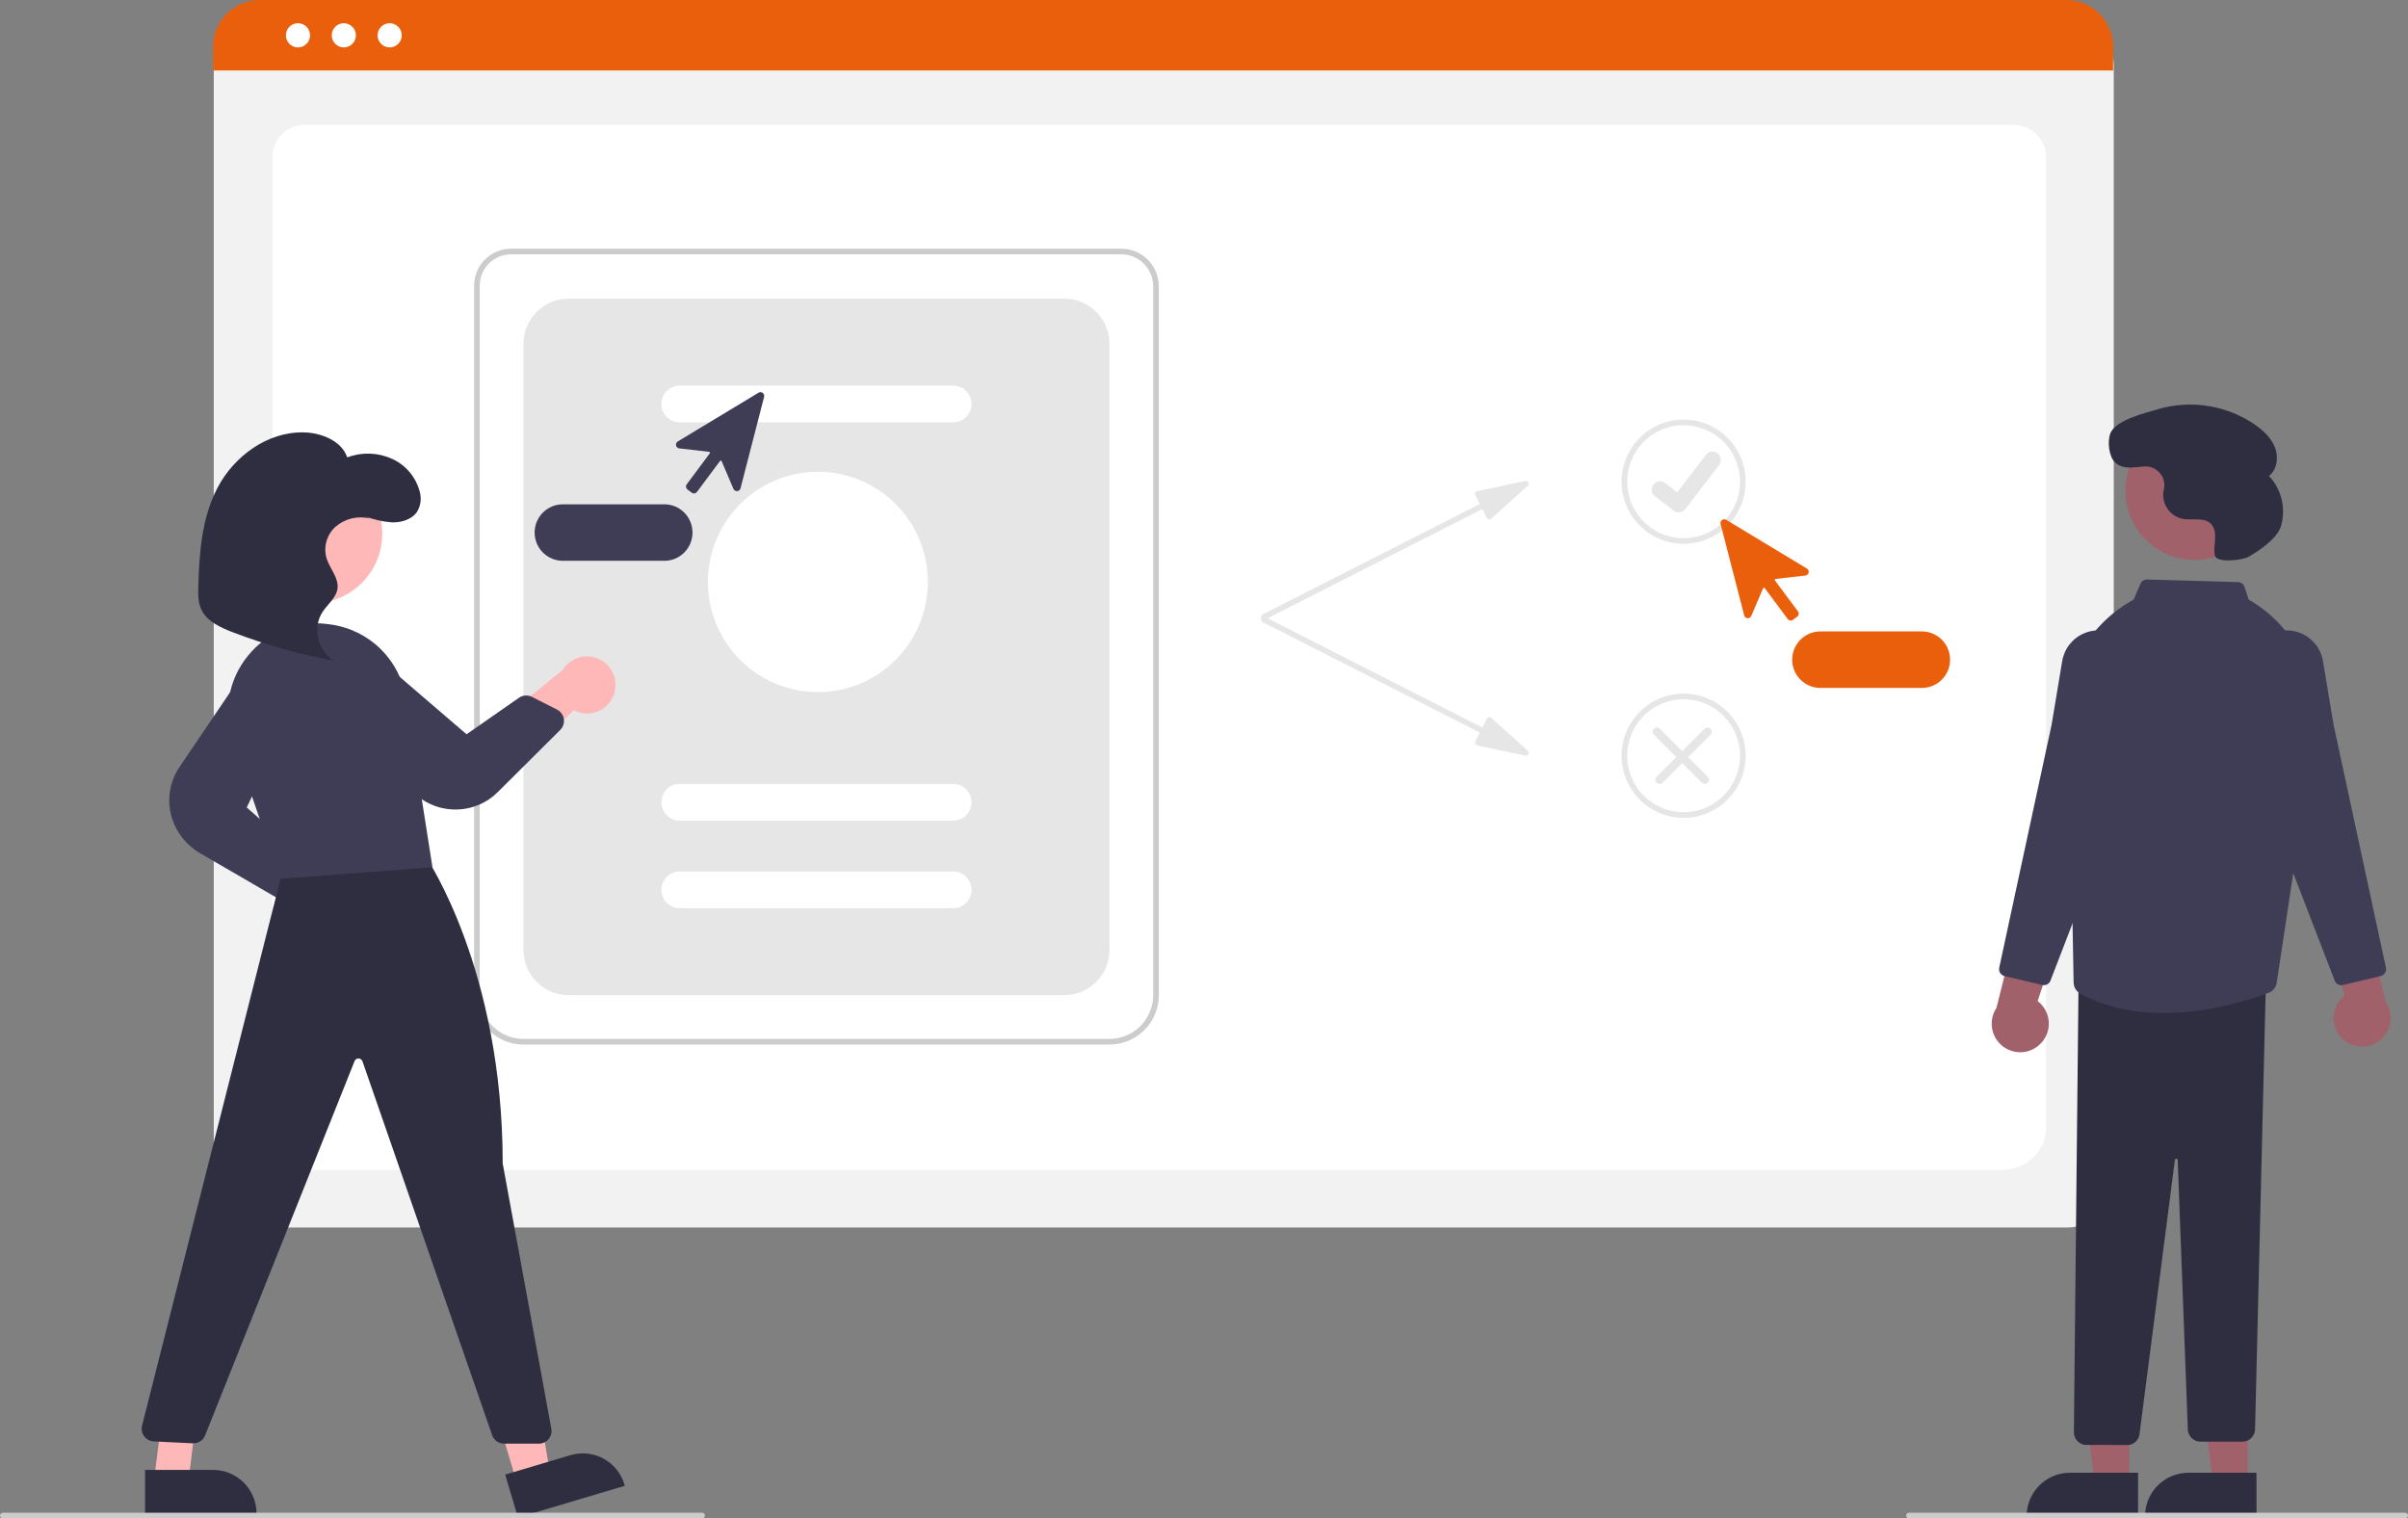 <svg width="314" height="198" viewBox="0 0 314 198" fill="none" xmlns="http://www.w3.org/2000/svg">
<rect x="0" y="0" width="314" height="198" fill="#808080" stroke="none"/>
<g clip-path="url(#clip0_11_265)">
<path d="M269.565 160.068H33.941C32.333 160.066 30.791 159.425 29.653 158.286C28.516 157.146 27.876 155.601 27.874 153.99V8.433C27.875 7.253 28.344 6.121 29.177 5.286C30.011 4.451 31.14 3.982 32.319 3.98H271.111C272.309 3.982 273.459 4.459 274.306 5.309C275.154 6.158 275.631 7.309 275.632 8.51V153.99C275.63 155.601 274.991 157.146 273.853 158.286C272.716 159.425 271.174 160.066 269.565 160.068Z" fill="#F2F2F2"/>
<path d="M260.97 152.565H41.374C38.155 152.565 35.536 150.109 35.536 147.089V20.336C35.536 18.096 37.477 16.274 39.862 16.274H262.41C264.835 16.274 266.808 18.127 266.808 20.403V147.089C266.808 150.109 264.189 152.565 260.97 152.565Z" fill="white"/>
<path d="M275.548 9.191H27.789V6.096C27.791 4.479 28.434 2.93 29.575 1.787C30.717 0.644 32.264 0.001 33.878 0H269.459C271.073 0.001 272.62 0.644 273.761 1.787C274.903 2.93 275.545 4.479 275.548 6.096V9.191Z" fill="#EA5F0B"/>
<path d="M38.855 6.182C39.724 6.182 40.429 5.476 40.429 4.604C40.429 3.733 39.724 3.027 38.855 3.027C37.985 3.027 37.28 3.733 37.28 4.604C37.28 5.476 37.985 6.182 38.855 6.182Z" fill="white"/>
<path d="M44.833 6.182C45.702 6.182 46.408 5.476 46.408 4.604C46.408 3.733 45.702 3.027 44.833 3.027C43.963 3.027 43.258 3.733 43.258 4.604C43.258 5.476 43.963 6.182 44.833 6.182Z" fill="white"/>
<path d="M50.811 6.182C51.681 6.182 52.386 5.476 52.386 4.604C52.386 3.733 51.681 3.027 50.811 3.027C49.941 3.027 49.236 3.733 49.236 4.604C49.236 5.476 49.941 6.182 50.811 6.182Z" fill="white"/>
<path d="M144.676 136.211H68.258C66.552 136.209 64.916 135.529 63.71 134.321C62.504 133.112 61.825 131.474 61.823 129.765V37.251C61.825 35.973 62.332 34.748 63.234 33.844C64.136 32.94 65.36 32.431 66.635 32.43H146.221C147.518 32.431 148.76 32.948 149.677 33.866C150.594 34.785 151.109 36.03 151.111 37.328V129.765C151.109 131.474 150.43 133.112 149.224 134.321C148.018 135.529 146.382 136.209 144.676 136.211ZM66.635 33.167C65.555 33.168 64.518 33.599 63.754 34.364C62.99 35.13 62.56 36.168 62.559 37.251V129.765C62.56 131.279 63.161 132.73 64.23 133.8C65.298 134.871 66.747 135.473 68.258 135.474H144.676C146.187 135.473 147.636 134.871 148.704 133.8C149.772 132.73 150.373 131.279 150.375 129.765V37.328C150.374 36.225 149.936 35.167 149.157 34.387C148.379 33.607 147.323 33.168 146.221 33.167H66.635Z" fill="#CCCCCC"/>
<path d="M74.141 129.765H138.793C140.354 129.765 141.85 129.144 142.953 128.039C144.056 126.933 144.676 125.434 144.676 123.871V44.842C144.676 43.278 144.056 41.779 142.953 40.674C141.85 39.569 140.354 38.948 138.793 38.948H74.141C72.58 38.948 71.084 39.569 69.981 40.674C68.878 41.779 68.258 43.278 68.258 44.842V123.871C68.258 125.434 68.878 126.933 69.981 128.039C71.084 129.144 72.58 129.765 74.141 129.765Z" fill="#E6E6E6"/>
<path d="M124.3 55.072H88.634C88.001 55.072 87.393 54.82 86.945 54.371C86.496 53.922 86.245 53.313 86.245 52.678C86.245 52.043 86.496 51.434 86.945 50.985C87.393 50.536 88.001 50.284 88.634 50.284H124.3C124.933 50.284 125.541 50.536 125.989 50.985C126.438 51.434 126.689 52.043 126.689 52.678C126.689 53.313 126.438 53.922 125.989 54.371C125.541 54.82 124.933 55.072 124.3 55.072Z" fill="white"/>
<path d="M124.3 107.01H88.634C88.001 107.01 87.393 106.758 86.945 106.309C86.496 105.86 86.245 105.251 86.245 104.616C86.245 103.981 86.496 103.372 86.945 102.923C87.393 102.474 88.001 102.222 88.634 102.222H124.3C124.933 102.222 125.541 102.474 125.989 102.923C126.438 103.372 126.689 103.981 126.689 104.616C126.689 105.251 126.438 105.86 125.989 106.309C125.541 106.758 124.933 107.01 124.3 107.01Z" fill="white"/>
<path d="M124.3 118.429H88.634C88.001 118.429 87.393 118.177 86.945 117.728C86.496 117.279 86.245 116.67 86.245 116.035C86.245 115.4 86.496 114.791 86.945 114.342C87.393 113.893 88.001 113.641 88.634 113.641H124.3C124.933 113.641 125.541 113.893 125.989 114.342C126.438 114.791 126.689 115.4 126.689 116.035C126.689 116.67 126.438 117.279 125.989 117.728C125.541 118.177 124.933 118.429 124.3 118.429Z" fill="white"/>
<path d="M106.651 90.25C114.57 90.25 120.99 83.818 120.99 75.884C120.99 67.95 114.57 61.518 106.651 61.518C98.731 61.518 92.311 67.95 92.311 75.884C92.311 83.818 98.731 90.25 106.651 90.25Z" fill="white"/>
<path d="M198.896 62.72L192.632 64.044C192.577 64.055 192.525 64.08 192.481 64.115C192.437 64.15 192.401 64.194 192.376 64.245C192.352 64.296 192.34 64.352 192.34 64.409C192.341 64.465 192.355 64.521 192.38 64.571L192.964 65.723L164.636 80.128C164.593 80.15 164.555 80.18 164.523 80.217C164.492 80.254 164.468 80.296 164.453 80.342C164.438 80.388 164.432 80.437 164.436 80.485C164.44 80.533 164.453 80.58 164.475 80.624C164.496 80.667 164.527 80.705 164.563 80.737C164.6 80.768 164.642 80.792 164.688 80.807C164.734 80.822 164.783 80.828 164.831 80.824C164.879 80.82 164.926 80.807 164.969 80.785L193.297 66.38L193.88 67.532C193.906 67.582 193.943 67.626 193.988 67.66C194.033 67.694 194.085 67.717 194.141 67.727C194.196 67.738 194.253 67.735 194.307 67.72C194.362 67.705 194.412 67.677 194.454 67.639L199.218 63.355C199.278 63.301 199.319 63.228 199.334 63.148C199.348 63.069 199.337 62.986 199.3 62.914C199.263 62.842 199.204 62.783 199.131 62.748C199.058 62.713 198.975 62.703 198.896 62.72Z" fill="#E6E6E6"/>
<path d="M198.896 98.527L192.632 97.203C192.577 97.191 192.525 97.167 192.481 97.132C192.437 97.097 192.401 97.053 192.376 97.002C192.352 96.951 192.34 96.895 192.34 96.838C192.341 96.782 192.355 96.726 192.38 96.676L192.964 95.524L164.636 81.119C164.593 81.097 164.555 81.067 164.523 81.03C164.492 80.993 164.468 80.951 164.453 80.905C164.438 80.859 164.432 80.81 164.436 80.762C164.44 80.714 164.453 80.667 164.475 80.624C164.496 80.58 164.527 80.542 164.563 80.51C164.6 80.479 164.642 80.455 164.688 80.44C164.734 80.425 164.783 80.419 164.831 80.423C164.879 80.427 164.926 80.44 164.969 80.462L193.297 94.867L193.88 93.715C193.906 93.665 193.943 93.621 193.988 93.587C194.033 93.553 194.085 93.53 194.141 93.52C194.196 93.509 194.253 93.512 194.307 93.527C194.362 93.542 194.412 93.57 194.454 93.608L199.218 97.892C199.278 97.946 199.319 98.019 199.334 98.099C199.348 98.178 199.337 98.261 199.3 98.333C199.263 98.405 199.204 98.463 199.131 98.499C199.058 98.534 198.975 98.543 198.896 98.527Z" fill="#E6E6E6"/>
<path d="M219.543 70.918C217.944 70.918 216.38 70.442 215.049 69.552C213.719 68.662 212.682 67.396 212.07 65.915C211.458 64.434 211.298 62.805 211.61 61.233C211.922 59.661 212.692 58.217 213.824 57.084C214.955 55.95 216.396 55.178 217.965 54.866C219.535 54.553 221.161 54.714 222.639 55.327C224.117 55.94 225.38 56.979 226.269 58.312C227.158 59.644 227.632 61.211 227.632 62.814C227.63 64.962 226.777 67.022 225.261 68.541C223.744 70.061 221.688 70.915 219.543 70.918ZM219.543 55.447C218.089 55.447 216.667 55.879 215.458 56.688C214.249 57.498 213.306 58.648 212.75 59.995C212.193 61.341 212.047 62.822 212.331 64.251C212.615 65.68 213.315 66.993 214.344 68.023C215.372 69.053 216.682 69.755 218.109 70.039C219.535 70.324 221.014 70.178 222.358 69.62C223.701 69.063 224.85 68.118 225.658 66.907C226.466 65.695 226.897 64.271 226.897 62.814C226.895 60.861 226.119 58.988 224.741 57.607C223.362 56.226 221.493 55.449 219.543 55.447Z" fill="#E6E6E6"/>
<path d="M219.543 106.648C217.944 106.648 216.38 106.173 215.049 105.282C213.719 104.392 212.682 103.126 212.07 101.645C211.458 100.165 211.298 98.535 211.61 96.963C211.922 95.391 212.692 93.947 213.824 92.814C214.955 91.681 216.396 90.909 217.965 90.596C219.535 90.284 221.161 90.444 222.639 91.057C224.117 91.671 225.38 92.709 226.269 94.042C227.158 95.375 227.632 96.942 227.632 98.544C227.63 100.693 226.777 102.753 225.261 104.272C223.744 105.791 221.688 106.646 219.543 106.648ZM219.543 91.177C218.089 91.177 216.667 91.609 215.458 92.419C214.249 93.228 213.306 94.379 212.75 95.725C212.193 97.071 212.047 98.552 212.331 99.981C212.615 101.411 213.315 102.723 214.344 103.754C215.372 104.784 216.682 105.486 218.109 105.77C219.535 106.054 221.014 105.908 222.358 105.351C223.701 104.793 224.85 103.849 225.658 102.637C226.466 101.426 226.897 100.001 226.897 98.544C226.895 96.591 226.119 94.719 224.741 93.337C223.362 91.956 221.493 91.179 219.543 91.177Z" fill="#E6E6E6"/>
<path d="M218.902 66.807C218.669 66.808 218.441 66.732 218.254 66.591L218.243 66.583L215.801 64.712C215.688 64.625 215.593 64.516 215.522 64.393C215.451 64.269 215.404 64.133 215.386 63.991C215.367 63.85 215.376 63.706 215.413 63.568C215.45 63.43 215.514 63.301 215.6 63.188C215.687 63.074 215.795 62.979 215.918 62.908C216.042 62.837 216.178 62.79 216.319 62.771C216.46 62.753 216.604 62.762 216.742 62.799C216.879 62.836 217.008 62.9 217.121 62.986L218.703 64.201L222.44 59.317C222.526 59.204 222.634 59.109 222.758 59.038C222.881 58.966 223.017 58.92 223.158 58.901C223.299 58.882 223.443 58.892 223.58 58.929C223.718 58.965 223.847 59.029 223.96 59.116L223.96 59.116L223.937 59.148L223.961 59.116C224.189 59.292 224.338 59.551 224.376 59.836C224.413 60.122 224.336 60.411 224.162 60.64L219.766 66.382C219.665 66.514 219.534 66.621 219.384 66.695C219.235 66.768 219.07 66.806 218.903 66.806L218.902 66.807Z" fill="#E6E6E6"/>
<path d="M216.034 102.061C215.982 102.009 215.942 101.948 215.914 101.881C215.886 101.814 215.872 101.742 215.872 101.67C215.872 101.597 215.886 101.525 215.914 101.458C215.942 101.391 215.982 101.33 216.034 101.279L222.273 95.028C222.377 94.924 222.517 94.866 222.663 94.866C222.81 94.866 222.95 94.925 223.053 95.028C223.157 95.132 223.215 95.272 223.215 95.419C223.215 95.565 223.157 95.706 223.053 95.809L216.814 102.061C216.762 102.112 216.702 102.153 216.635 102.18C216.568 102.208 216.496 102.222 216.424 102.222C216.351 102.222 216.279 102.208 216.213 102.18C216.146 102.153 216.085 102.112 216.034 102.061Z" fill="#E6E6E6"/>
<path d="M222.686 102.061C222.737 102.009 222.778 101.948 222.805 101.881C222.833 101.814 222.847 101.742 222.847 101.67C222.847 101.597 222.833 101.525 222.805 101.458C222.778 101.391 222.737 101.33 222.686 101.279L216.446 95.028C216.342 94.924 216.202 94.866 216.056 94.866C215.91 94.866 215.77 94.925 215.666 95.028C215.563 95.132 215.505 95.272 215.505 95.419C215.505 95.565 215.563 95.706 215.666 95.809L221.906 102.061C221.957 102.112 222.018 102.153 222.085 102.18C222.152 102.208 222.223 102.222 222.296 102.222C222.368 102.222 222.44 102.208 222.507 102.18C222.574 102.153 222.634 102.112 222.686 102.061Z" fill="#E6E6E6"/>
<path d="M233.511 80.92C233.487 80.92 233.463 80.918 233.439 80.915C233.376 80.905 233.315 80.884 233.26 80.851C233.204 80.818 233.156 80.774 233.118 80.723L230.112 76.685C230.1 76.668 230.083 76.654 230.063 76.646C230.044 76.637 230.022 76.634 230.001 76.637C229.98 76.639 229.96 76.647 229.943 76.66C229.926 76.673 229.912 76.69 229.904 76.709L228.363 80.322C228.323 80.416 228.254 80.495 228.167 80.548C228.08 80.601 227.978 80.625 227.876 80.618C227.775 80.61 227.678 80.57 227.599 80.505C227.521 80.439 227.465 80.351 227.44 80.252L224.364 68.326C224.34 68.232 224.344 68.133 224.377 68.041C224.409 67.949 224.468 67.869 224.546 67.811C224.623 67.753 224.717 67.719 224.814 67.715C224.911 67.71 225.007 67.734 225.09 67.784L235.621 74.14C235.708 74.193 235.777 74.272 235.817 74.366C235.858 74.46 235.868 74.564 235.846 74.664C235.824 74.763 235.772 74.854 235.696 74.923C235.621 74.991 235.526 75.034 235.424 75.046L231.53 75.495C231.509 75.497 231.489 75.505 231.472 75.518C231.454 75.531 231.441 75.548 231.433 75.567C231.424 75.587 231.421 75.608 231.423 75.63C231.426 75.651 231.434 75.671 231.447 75.688L234.452 79.726C234.53 79.83 234.563 79.961 234.544 80.089C234.525 80.218 234.456 80.334 234.353 80.411L233.802 80.822C233.718 80.885 233.616 80.92 233.511 80.92Z" fill="#EA5F0B"/>
<path d="M250.613 89.704H237.376C236.401 89.704 235.466 89.316 234.776 88.625C234.087 87.934 233.699 86.997 233.699 86.02C233.699 85.043 234.087 84.106 234.776 83.415C235.466 82.725 236.401 82.337 237.376 82.337H250.613C251.588 82.337 252.523 82.725 253.212 83.415C253.902 84.106 254.289 85.043 254.289 86.02C254.289 86.997 253.902 87.934 253.212 88.625C252.523 89.316 251.588 89.704 250.613 89.704Z" fill="#EA5F0B"/>
<path d="M90.201 64.246L89.65 63.835C89.546 63.758 89.478 63.642 89.459 63.513C89.44 63.385 89.473 63.254 89.55 63.15L92.556 59.112C92.569 59.095 92.577 59.075 92.579 59.054C92.582 59.032 92.579 59.011 92.57 58.991C92.562 58.972 92.548 58.955 92.531 58.942C92.514 58.929 92.494 58.921 92.473 58.919L88.579 58.47C88.477 58.459 88.382 58.415 88.306 58.347C88.231 58.278 88.178 58.188 88.157 58.088C88.135 57.988 88.145 57.884 88.186 57.79C88.226 57.696 88.295 57.617 88.382 57.564L98.913 51.208C98.996 51.158 99.092 51.134 99.189 51.139C99.286 51.144 99.379 51.177 99.457 51.235C99.535 51.293 99.594 51.373 99.626 51.465C99.658 51.557 99.662 51.656 99.638 51.75L96.563 63.676C96.537 63.775 96.481 63.863 96.403 63.929C96.325 63.995 96.228 64.034 96.126 64.042C96.025 64.049 95.923 64.025 95.836 63.972C95.749 63.919 95.68 63.84 95.64 63.746L94.099 60.133C94.09 60.114 94.077 60.097 94.06 60.084C94.043 60.071 94.023 60.063 94.002 60.061C93.981 60.058 93.959 60.061 93.94 60.07C93.92 60.078 93.903 60.092 93.89 60.109L90.885 64.147C90.846 64.198 90.798 64.242 90.743 64.275C90.688 64.308 90.627 64.329 90.563 64.339C90.54 64.342 90.516 64.344 90.492 64.344C90.387 64.344 90.285 64.31 90.201 64.246Z" fill="#3F3D56"/>
<path d="M69.713 69.444C69.714 68.468 70.102 67.531 70.791 66.841C71.481 66.15 72.415 65.762 73.39 65.761H86.627C87.602 65.761 88.537 66.149 89.227 66.84C89.916 67.53 90.303 68.467 90.303 69.444C90.303 70.421 89.916 71.358 89.227 72.049C88.537 72.74 87.602 73.128 86.627 73.128H73.39C72.415 73.127 71.481 72.738 70.791 72.048C70.102 71.357 69.714 70.421 69.713 69.444Z" fill="#3F3D56"/>
<path d="M265.963 136.216C266.361 135.85 266.675 135.401 266.881 134.901C267.088 134.4 267.182 133.86 267.158 133.32C267.133 132.779 266.991 132.249 266.741 131.77C266.49 131.29 266.138 130.871 265.708 130.542L269.819 118.04L263.229 119.83L260.336 131.428C259.833 132.187 259.625 133.106 259.752 134.008C259.879 134.911 260.333 135.736 261.026 136.326C261.72 136.916 262.606 137.231 263.515 137.211C264.425 137.19 265.296 136.837 265.963 136.216Z" fill="#A0616A"/>
<path d="M305.489 135.479C305.091 135.113 304.778 134.664 304.571 134.164C304.365 133.664 304.27 133.124 304.295 132.583C304.319 132.042 304.461 131.513 304.712 131.033C304.962 130.553 305.315 130.134 305.744 129.805L301.634 117.303L308.223 119.093L311.117 130.691C311.62 131.451 311.827 132.369 311.7 133.272C311.573 134.174 311.12 134.999 310.426 135.589C309.732 136.179 308.847 136.494 307.937 136.474C307.027 136.454 306.156 136.1 305.489 135.479Z" fill="#A0616A"/>
<path d="M286.175 73.026C291.162 73.026 295.206 68.975 295.206 63.979C295.206 58.982 291.162 54.932 286.175 54.932C281.187 54.932 277.144 58.982 277.144 63.979C277.144 68.975 281.187 73.026 286.175 73.026Z" fill="#A0616A"/>
<path d="M277.65 193.518H273.143L270.998 176.1H277.651L277.65 193.518Z" fill="#A0616A"/>
<path d="M278.8 197.896L264.265 197.895V197.711C264.265 196.967 264.412 196.23 264.696 195.542C264.98 194.855 265.397 194.23 265.922 193.704C266.448 193.177 267.071 192.76 267.758 192.475C268.444 192.19 269.18 192.044 269.923 192.044H269.923L278.8 192.044L278.8 197.896Z" fill="#2F2E41"/>
<path d="M293.093 193.518H288.585L286.441 176.1H293.094L293.093 193.518Z" fill="#A0616A"/>
<path d="M294.243 197.896L279.708 197.895V197.711C279.708 196.967 279.854 196.23 280.139 195.542C280.423 194.855 280.84 194.23 281.365 193.704C281.89 193.177 282.514 192.76 283.2 192.475C283.887 192.19 284.622 192.044 285.365 192.044H285.366L294.243 192.044L294.243 197.896Z" fill="#2F2E41"/>
<path d="M277.577 188.427L272.282 188.412C272.055 188.441 271.824 188.422 271.605 188.356C271.386 188.29 271.183 188.179 271.01 188.029C270.833 187.878 270.69 187.691 270.59 187.48C270.49 187.269 270.435 187.039 270.43 186.806L271.04 128.099L295.474 127.855L294.057 186.373C294.049 186.807 293.871 187.22 293.561 187.522C293.252 187.825 292.836 187.994 292.403 187.991H286.943C286.514 187.992 286.102 187.827 285.794 187.529C285.485 187.231 285.304 186.825 285.289 186.396L283.968 151.273C283.968 151.25 283.964 151.226 283.955 151.204C283.946 151.182 283.932 151.162 283.916 151.146C283.899 151.129 283.878 151.116 283.856 151.108C283.834 151.099 283.811 151.095 283.787 151.096C283.74 151.095 283.694 151.112 283.659 151.144C283.624 151.176 283.603 151.221 283.601 151.268L279.003 186.908C278.975 187.286 278.818 187.643 278.558 187.92C278.298 188.196 277.952 188.375 277.577 188.427Z" fill="#2F2E41"/>
<path d="M282.136 132.099C278.525 132.099 274.71 131.453 271.266 129.563C271.008 129.422 270.792 129.216 270.64 128.964C270.487 128.713 270.404 128.426 270.397 128.132L269.916 101.338L269.238 95.605C268.832 92.195 269.438 88.74 270.981 85.673C272.525 82.606 274.936 80.063 277.915 78.362L278.228 78.184L279.11 76.122C279.181 75.952 279.303 75.807 279.459 75.708C279.614 75.608 279.796 75.558 279.981 75.565L291.836 75.904C292.024 75.91 292.206 75.973 292.357 76.086C292.508 76.198 292.622 76.355 292.682 76.533L293.232 78.188C296.275 79.938 298.716 82.571 300.235 85.739C301.754 88.907 302.279 92.462 301.74 95.935L296.88 128.155C296.837 128.445 296.717 128.718 296.534 128.946C296.35 129.175 296.11 129.35 295.836 129.455C293.686 130.274 288.202 132.099 282.136 132.099Z" fill="#3F3D56"/>
<path d="M305.302 128.466C305.117 128.465 304.935 128.409 304.782 128.304C304.629 128.199 304.511 128.05 304.443 127.877L298.424 112.268L293.501 87.95C293.315 87.033 293.401 86.081 293.749 85.212C294.097 84.343 294.691 83.595 295.458 83.061C296.121 82.599 296.89 82.313 297.693 82.228C298.496 82.144 299.307 82.264 300.051 82.579C300.796 82.893 301.448 83.391 301.949 84.025C302.449 84.66 302.781 85.412 302.914 86.209L304.292 94.49L311.124 126.19C311.173 126.426 311.129 126.671 311.001 126.875C310.872 127.079 310.669 127.224 310.435 127.28L305.511 128.441C305.443 128.457 305.373 128.466 305.302 128.466Z" fill="#3F3D56"/>
<path d="M266.518 128.466C266.447 128.466 266.377 128.457 266.309 128.441L261.384 127.28C261.151 127.224 260.948 127.079 260.819 126.875C260.691 126.671 260.647 126.426 260.696 126.19L267.53 94.481L268.906 86.209C269.039 85.412 269.371 84.66 269.871 84.025C270.372 83.391 271.024 82.893 271.769 82.579C272.513 82.264 273.324 82.144 274.127 82.228C274.93 82.313 275.699 82.599 276.362 83.061C277.129 83.595 277.723 84.343 278.071 85.212C278.419 86.081 278.505 87.033 278.319 87.951L273.405 112.238L267.377 127.877C267.309 128.05 267.191 128.199 267.038 128.304C266.885 128.409 266.703 128.465 266.518 128.466Z" fill="#3F3D56"/>
<path d="M293.204 72.61C292.368 73.092 289.063 73.411 288.828 72.474L288.822 72.453C288.659 71.767 288.795 71.05 288.842 70.345C288.889 69.641 288.82 68.867 288.341 68.349C287.448 67.383 285.86 67.895 284.569 67.651C283.813 67.482 283.144 67.043 282.688 66.415C282.232 65.788 282.02 65.016 282.091 64.243C282.109 64.097 282.138 63.95 282.171 63.803C282.251 63.432 282.245 63.047 282.152 62.679C282.06 62.311 281.883 61.969 281.636 61.68C281.389 61.392 281.079 61.165 280.73 61.017C280.381 60.868 280.002 60.803 279.624 60.827C278.319 60.901 276.911 61.297 275.832 60.329C274.997 59.581 274.793 57.632 275.16 56.572C275.776 54.789 279.724 53.856 281.448 53.343C283.58 52.726 285.822 52.593 288.012 52.953C290.202 53.313 292.284 54.157 294.107 55.425C295.196 56.193 296.213 57.159 296.677 58.41C297.141 59.661 296.917 61.239 295.871 62.065C296.682 62.925 297.253 63.984 297.527 65.135C297.801 66.287 297.768 67.49 297.432 68.624C296.915 70.293 294.449 71.892 293.204 72.61Z" fill="#2F2E41"/>
<path d="M41.757 122.702C41.219 122.648 40.7 122.476 40.236 122.199C39.771 121.922 39.373 121.547 39.069 121.099C38.765 120.651 38.563 120.142 38.477 119.607C38.391 119.073 38.423 118.526 38.571 118.005L27.807 110.456L34.155 107.937L43.403 115.492C44.26 115.799 44.975 116.41 45.413 117.209C45.85 118.008 45.98 118.941 45.777 119.83C45.574 120.718 45.053 121.502 44.312 122.031C43.571 122.561 42.662 122.799 41.757 122.702Z" fill="#FFB8B8"/>
<path d="M35.912 116.964L26.164 111.3C25.185 110.746 24.332 109.993 23.658 109.09C22.985 108.187 22.506 107.154 22.253 106.056C22.025 105.017 22.011 103.942 22.213 102.898C22.415 101.853 22.829 100.861 23.428 99.983L31.498 88.059C32.069 87.215 32.936 86.619 33.928 86.389C34.919 86.16 35.96 86.314 36.842 86.821C37.725 87.328 38.384 88.15 38.687 89.123C38.989 90.096 38.914 91.147 38.476 92.067L32.175 105.293L38.558 110.924C38.779 111.119 38.944 111.369 39.036 111.649C39.128 111.929 39.144 112.229 39.082 112.517L38.359 115.879C38.306 116.135 38.192 116.375 38.027 116.578C37.862 116.781 37.651 116.941 37.412 117.046C37.173 117.153 36.913 117.201 36.652 117.187C36.391 117.173 36.137 117.096 35.912 116.964L35.912 116.964Z" fill="#3F3D56"/>
<path d="M80.079 90.468C79.916 90.984 79.641 91.458 79.275 91.856C78.909 92.255 78.46 92.568 77.96 92.773C77.46 92.979 76.921 93.073 76.381 93.047C75.841 93.022 75.313 92.878 74.835 92.626L65.247 101.626L64.093 94.884L73.374 87.371C73.85 86.594 74.594 86.019 75.465 85.754C76.336 85.49 77.273 85.554 78.1 85.936C78.926 86.318 79.584 86.99 79.949 87.825C80.314 88.66 80.36 89.601 80.079 90.468Z" fill="#FFB8B8"/>
<path d="M40.809 78.653C45.797 78.653 49.84 74.602 49.84 69.606C49.84 64.609 45.797 60.559 40.809 60.559C35.822 60.559 31.779 64.609 31.779 69.606C31.779 74.602 35.822 78.653 40.809 78.653Z" fill="#FFB8B8"/>
<path d="M67.399 193.372L71.72 192.084L68.817 174.776L62.44 176.676L67.399 193.372Z" fill="#FFB8B8"/>
<path d="M65.877 192.287L74.386 189.751L74.386 189.751C75.098 189.538 75.845 189.469 76.584 189.546C77.323 189.623 78.04 189.845 78.693 190.199C79.346 190.553 79.924 191.033 80.392 191.611C80.86 192.189 81.21 192.853 81.422 193.567L81.474 193.743L67.543 197.896L65.877 192.287Z" fill="#2F2E41"/>
<path d="M20.064 193.15H24.572L26.716 175.731H22.27L20.064 193.15Z" fill="#FFB8B8"/>
<path d="M18.915 191.676L27.792 191.675H27.792C28.535 191.675 29.271 191.822 29.957 192.107C30.643 192.392 31.267 192.809 31.792 193.335C32.318 193.862 32.734 194.486 33.019 195.174C33.303 195.862 33.449 196.599 33.449 197.343V197.527L18.915 197.528L18.915 191.676Z" fill="#2F2E41"/>
<path d="M64.174 187.137L47.266 138.394C47.23 138.287 47.162 138.193 47.071 138.127C46.98 138.06 46.87 138.024 46.758 138.023C46.644 138.017 46.532 138.047 46.438 138.11C46.343 138.172 46.271 138.264 46.233 138.37L26.75 187.165C26.623 187.486 26.399 187.759 26.109 187.946C25.819 188.133 25.477 188.223 25.133 188.205L20.048 187.958C19.803 187.946 19.564 187.88 19.348 187.764C19.132 187.648 18.944 187.486 18.798 187.288C18.652 187.091 18.552 186.863 18.505 186.622C18.457 186.381 18.464 186.133 18.525 185.895L36.954 113.129L55.444 111.617L55.564 111.792C55.664 111.936 65.557 126.527 65.551 151.717L71.89 186.293C71.934 186.533 71.925 186.778 71.863 187.013C71.802 187.248 71.689 187.467 71.534 187.654C71.379 187.841 71.184 187.991 70.965 188.094C70.745 188.197 70.505 188.251 70.263 188.251H65.737C65.393 188.251 65.058 188.143 64.778 187.944C64.498 187.744 64.287 187.462 64.174 187.137Z" fill="#2F2E41"/>
<path d="M30.363 96.624C29.713 94.758 29.552 92.756 29.897 90.81C30.242 88.863 31.08 87.039 32.332 85.511C33.555 83.992 35.147 82.813 36.955 82.088C38.764 81.363 40.728 81.116 42.659 81.371C42.812 81.391 42.964 81.412 43.116 81.433C45.574 81.765 47.859 82.885 49.63 84.626C51.4 86.366 52.562 88.633 52.941 91.089L56.394 113.091L36.708 114.579L36.567 114.59L30.363 96.624Z" fill="#3F3D56"/>
<path d="M59.09 105.552C58.013 105.515 56.955 105.254 55.984 104.785C55.013 104.316 54.15 103.651 53.449 102.83L44.137 92.015C43.414 91.204 43.036 90.143 43.084 89.057C43.113 88.49 43.262 87.935 43.522 87.43C43.782 86.924 44.146 86.48 44.591 86.127C45.325 85.54 46.24 85.228 47.179 85.244C48.117 85.26 49.022 85.603 49.735 86.214L60.84 95.749L67.673 90.988C67.918 90.817 68.205 90.716 68.503 90.695C68.801 90.674 69.099 90.734 69.365 90.87L72.635 92.528C72.869 92.647 73.071 92.819 73.225 93.031C73.379 93.243 73.481 93.489 73.522 93.749C73.563 94.008 73.541 94.273 73.46 94.522C73.379 94.772 73.239 94.998 73.053 95.183L64.923 103.273C64.198 103.999 63.338 104.574 62.391 104.966C61.443 105.358 60.428 105.559 59.404 105.557C59.299 105.557 59.195 105.555 59.09 105.552Z" fill="#3F3D56"/>
<path d="M47.677 67.346C48.801 67.783 49.986 68.044 51.19 68.121C52.4 68.136 53.687 67.716 54.35 66.792C54.604 66.388 54.768 65.935 54.831 65.462C54.894 64.989 54.853 64.508 54.713 64.052C54.463 63.127 54.011 62.27 53.391 61.54C52.772 60.811 51.998 60.227 51.128 59.831C50.212 59.416 49.224 59.185 48.22 59.153C47.216 59.12 46.215 59.287 45.275 59.643C44.596 57.573 42.036 56.447 39.668 56.383C34.829 56.253 30.503 59.559 28.401 63.533C26.298 67.507 25.991 72.051 25.86 76.461C25.829 77.537 25.815 78.659 26.324 79.63C27.081 81.076 28.802 81.854 30.424 82.472C34.678 84.089 39.067 85.325 43.539 86.165C41.392 84.79 40.711 81.831 42.07 79.785C42.736 78.785 43.828 77.951 44.005 76.793C44.217 75.403 43.034 74.187 42.596 72.842C42.374 72.114 42.364 71.338 42.567 70.604C42.769 69.87 43.176 69.209 43.739 68.698C44.352 68.165 45.085 67.788 45.875 67.6C46.665 67.413 47.489 67.42 48.275 67.621" fill="#2F2E41"/>
<path d="M91.553 198H0.368C0.27 198 0.177 197.961 0.108 197.892C0.039 197.823 0 197.729 0 197.632C0 197.534 0.039 197.44 0.108 197.371C0.177 197.302 0.27 197.263 0.368 197.263H91.553C91.65 197.263 91.744 197.302 91.813 197.371C91.882 197.44 91.92 197.534 91.92 197.632C91.92 197.729 91.882 197.823 91.813 197.892C91.744 197.961 91.65 198 91.553 198Z" fill="#CCCCCC"/>
<path d="M313.632 198H248.92C248.823 198 248.729 197.961 248.66 197.892C248.591 197.823 248.553 197.729 248.553 197.632C248.553 197.534 248.591 197.44 248.66 197.371C248.729 197.302 248.823 197.263 248.92 197.263H313.632C313.73 197.263 313.823 197.302 313.892 197.371C313.961 197.44 314 197.534 314 197.632C314 197.729 313.961 197.823 313.892 197.892C313.823 197.961 313.73 198 313.632 198Z" fill="#CCCCCC"/>
</g>
<defs>
<clipPath id="clip0_11_265">
<rect width="314" height="198" fill="white"/>
</clipPath>
</defs>
</svg>

